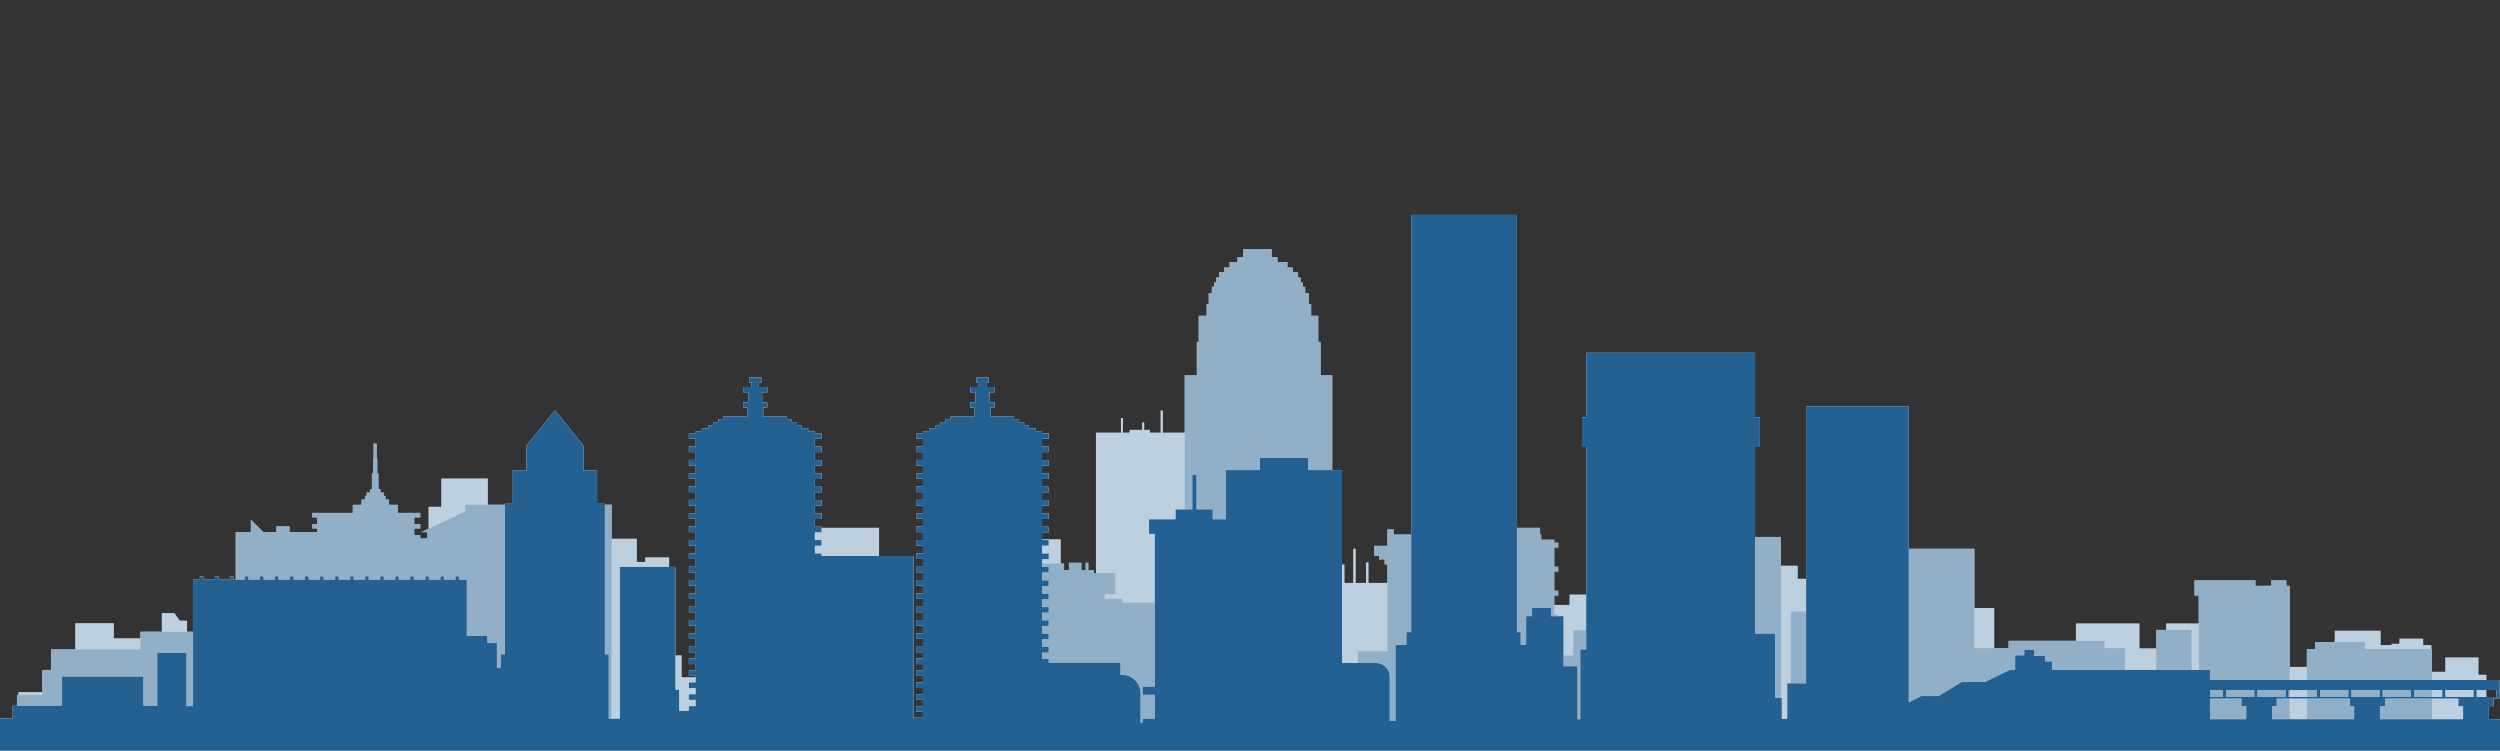 <svg id="Layer_1" data-name="Layer 1" xmlns="http://www.w3.org/2000/svg" viewBox="0 0 1791.44 537.97">
  <rect x="0" y="0" width="1791.44" height="537.97" fill="#333333" stroke="none"/>
  <style>
  

#back_buildings{
  animation: 30s color3  alternate-reverse infinite ;
}
#midle_buldings{
  animation: 30s color2  alternate-reverse infinite ;
}


@keyframes color2{
   0%{
     opacity: .3;
  }
    50%{
      opacity:.6;
  }
    100%{
      opacity:.8;
  }
}
@keyframes color3{
  0%{
     opacity: .8;
  }
    50%{
      opacity:.6;
  }
    100%{
      opacity:.3;
  }
}

  </style>
  <g id="City">
    <g id="back_buildings-back" data-name="back buildings-back" style="opacity: 1">
      <polygon points="1781.65 523.17 1781.65 483.55 1775.99 483.55 1775.99 471.14 1752.26 471.14 1752.26 481.38 1742.25 481.38 1742.25 462.22 1736.37 462.22 1736.37 461.35 1736.37 457.65 1719.39 457.65 1719.39 461.35 1713.73 461.35 1713.73 462.22 1705.89 462.22 1705.89 451.99 1673.03 451.99 1673.03 477.89 1619.48 477.89 1619.48 523.17 1615.12 523.17 1615.12 446.76 1552.21 446.76 1552.21 464.62 1533.06 464.62 1533.06 446.76 1487.56 446.76 1487.56 523.17 1429.01 523.17 1429.01 435.66 1345.42 435.66 1345.42 523.17 1336.71 523.17 1336.71 414.77 1288.17 414.77 1288.17 405.41 1230.7 405.41 1230.7 523.17 1194.35 523.17 1194.35 426.09 1124.69 426.09 1124.69 433.49 1049.81 433.49 1049.81 523.17 1009.76 523.17 1009.76 417.7 980.59 417.7 980.59 403.01 978.85 403.01 978.85 417.7 971.45 417.7 971.45 393.22 969.71 393.22 969.71 417.7 963.39 417.7 963.39 404.54 924.86 404.54 924.86 417.7 912.78 417.7 912.78 523.17 878.06 523.17 878.06 310.02 833.27 310.02 833.27 294.12 831.7 294.12 831.7 310.02 823.97 310.02 823.97 308.04 819.89 308.04 819.89 302.78 818.42 302.78 818.42 308.04 809.44 308.04 809.44 310.02 804.7 310.02 804.7 299.55 803.24 299.55 803.24 310.02 785.33 310.02 785.33 523.17 760.08 523.17 760.08 386.47 686.94 386.47 686.94 523.17 629.91 523.17 629.91 378.2 572.88 378.2 572.88 523.17 507.14 523.17 507.14 485.29 488.42 485.29 488.42 469.62 479.49 469.62 479.49 399.42 462.35 399.42 462.35 402.69 456.31 402.69 456.31 386.03 428.56 386.03 428.56 523.17 349.54 523.17 349.54 342.93 316.23 342.93 316.23 363.18 307.09 363.18 307.09 523.17 134.04 523.17 134.04 444.81 128.7 444.7 125 439.36 115.97 439.36 115.97 490.52 108.78 490.52 108.78 457.43 81.58 457.43 81.58 446.55 53.93 446.55 53.93 495.96 13.22 495.96 13.22 523.17 0 523.17 0 537.97 1791.44 537.97 1791.44 523.17 1781.65 523.17" style="fill: #fff"/>
    </g>
    <g id="back_buildings" data-name="back buildings" style="opacity: 0.3">
      <polygon points="1781.65 523.17 1781.65 483.55 1775.99 483.55 1775.99 471.14 1752.26 471.14 1752.26 481.38 1742.25 481.38 1742.25 462.22 1736.37 462.22 1736.37 461.35 1736.37 457.65 1719.39 457.65 1719.39 461.35 1713.73 461.35 1713.73 462.22 1705.89 462.22 1705.89 451.99 1673.03 451.99 1673.03 477.89 1619.48 477.89 1619.48 523.17 1615.12 523.17 1615.12 446.76 1552.21 446.76 1552.21 464.62 1533.06 464.62 1533.06 446.76 1487.56 446.76 1487.56 523.17 1429.01 523.17 1429.01 435.66 1345.42 435.66 1345.42 523.17 1336.71 523.17 1336.71 414.77 1288.17 414.77 1288.17 405.41 1230.7 405.41 1230.7 523.17 1194.35 523.17 1194.35 426.09 1124.69 426.09 1124.69 433.49 1049.81 433.49 1049.81 523.17 1009.76 523.17 1009.76 417.7 980.59 417.7 980.59 403.01 978.85 403.01 978.85 417.7 971.45 417.7 971.45 393.22 969.71 393.22 969.71 417.7 963.39 417.7 963.39 404.54 924.86 404.54 924.86 417.7 912.78 417.7 912.78 523.17 878.06 523.17 878.06 310.02 833.27 310.02 833.27 294.12 831.7 294.12 831.7 310.02 823.97 310.02 823.97 308.04 819.89 308.04 819.89 302.78 818.42 302.78 818.42 308.04 809.44 308.04 809.44 310.02 804.7 310.02 804.7 299.55 803.24 299.55 803.24 310.02 785.33 310.02 785.33 523.17 760.08 523.17 760.08 386.47 686.94 386.47 686.94 523.17 629.91 523.17 629.91 378.2 572.88 378.2 572.88 523.17 507.14 523.17 507.14 485.29 488.42 485.29 488.42 469.62 479.49 469.62 479.49 399.42 462.35 399.42 462.35 402.69 456.31 402.69 456.31 386.03 428.56 386.03 428.56 523.17 349.54 523.17 349.54 342.93 316.23 342.93 316.23 363.18 307.09 363.18 307.09 523.17 134.04 523.17 134.04 444.81 128.7 444.7 125 439.36 115.97 439.36 115.97 490.52 108.78 490.52 108.78 457.43 81.58 457.43 81.58 446.55 53.93 446.55 53.93 495.96 13.22 495.96 13.22 523.17 0 523.17 0 537.97 1791.44 537.97 1791.44 523.17 1781.65 523.17" style="fill: #236192"/>
    </g>
    <g id="midle_buldings-back" data-name="midle buldings-back">
      <polygon points="1742.68 520.99 1742.68 465.05 1694.79 465.05 1694.79 460.04 1658.88 460.04 1658.88 465.05 1653 465.05 1653 520.99 1640.81 520.99 1640.81 419.77 1638.41 419.77 1638.41 415.86 1627.53 415.86 1627.53 419.77 1616.21 419.77 1616.21 415.86 1572.46 415.86 1572.46 426.74 1575.51 426.74 1575.51 520.99 1570.5 520.99 1570.5 451.34 1545.03 451.34 1545.03 520.99 1522.83 520.99 1522.83 464.4 1508.24 464.4 1508.24 459.17 1439.24 459.17 1439.24 464.4 1414.86 464.4 1414.86 393.22 1361.96 393.22 1361.96 520.99 1355.43 520.99 1355.43 499.66 1351.51 499.66 1351.51 438.06 1283.16 438.06 1283.16 520.99 1276.2 520.99 1276.2 384.73 1221.12 384.73 1221.12 418.47 1206.54 418.47 1206.54 520.99 1187.38 520.99 1187.38 451.55 1127.3 451.55 1127.3 469.62 1117.07 469.62 1117.07 520.99 1113.81 520.99 1113.81 495.52 1116.64 495.52 1116.64 492.04 1113.81 492.04 1113.81 478.33 1116.64 478.33 1116.64 474.85 1113.81 474.85 1113.81 461.13 1116.64 461.13 1116.64 457.65 1113.81 457.65 1113.81 443.94 1116.64 443.94 1116.64 440.45 1113.81 440.45 1113.81 426.74 1116.64 426.74 1116.64 423.26 1113.81 423.26 1113.81 409.54 1116.64 409.54 1116.64 406.06 1113.81 406.06 1113.81 392.35 1116.64 392.35 1116.64 388.86 1113.81 388.86 1113.81 386.69 1104.45 386.69 1104.45 382.99 1103.58 382.99 1103.58 378.2 1037.84 378.2 1037.84 382.99 998.82 382.99 998.82 379.34 994.09 379.34 994.09 382.99 994.09 388.32 994.09 391.09 984.62 391.09 984.62 398.28 988.21 398.28 988.21 400.89 992.13 400.89 992.13 404.48 994.09 404.48 994.09 466.57 972.97 466.57 972.97 520.99 954.68 520.99 954.68 268.92 946.41 268.92 946.41 244.98 944.67 244.98 944.67 226.26 939.56 226.26 939.56 217.88 937.92 217.88 937.92 210.04 935.31 210.04 935.31 205.47 933.52 205.47 933.52 202.37 932.05 202.37 932.05 198.78 930.09 198.78 930.09 195.02 926.41 195.02 926.41 191.67 922.58 191.67 922.58 187.75 915.48 187.75 915.48 184.25 911.31 184.25 911.31 178.45 890.82 178.45 890.82 184.25 886.66 184.25 886.66 187.75 881.03 187.75 881.03 191.67 877.11 191.67 877.11 195.02 873.6 195.02 873.6 198.78 871.48 198.78 871.48 202.37 870.01 202.37 870.01 205.47 868.38 205.47 868.38 210.04 866.09 210.04 866.09 217.88 864.62 217.88 864.62 226.26 858.91 226.26 858.91 244.98 857.6 244.98 857.6 268.92 848.89 268.92 848.89 520.99 838.88 520.99 838.88 433.49 830.61 433.49 830.61 431.75 804.49 431.75 804.49 428.92 791.64 428.92 791.64 425.87 799.26 425.87 799.26 410.63 783.81 410.63 783.81 408.45 779.89 408.45 779.89 403.23 777.93 403.23 777.93 408.45 774.94 408.45 774.94 403.23 765.96 403.23 765.96 408.45 762.48 408.45 762.48 403.77 731.67 403.77 731.67 408.45 730.04 408.45 730.04 428.92 701.96 428.92 701.96 439.15 710.01 439.15 710.01 520.99 438.35 520.99 438.35 361.65 333.43 361.65 333.43 366.46 301.81 381.3 306.22 381.3 306.22 385.81 301.21 385.81 301.21 383.42 296.86 383.42 296.86 378.74 301.21 378.74 301.21 375.48 296.86 375.48 296.86 370.8 301.21 370.8 301.21 367.53 285.05 367.53 285.05 361.71 278.79 361.71 278.79 357.95 276.29 357.95 276.29 355.34 274.98 355.34 274.98 352.89 272.64 352.89 272.64 350.44 271.23 350.44 271.23 339.29 270.36 339.29 270.36 328.29 269.98 328.29 269.98 317.85 267.69 317.85 267.69 328.29 267.36 328.29 267.36 339.29 266.49 339.29 266.49 350.44 265.13 350.44 265.13 352.89 262.68 352.89 262.68 355.34 261.49 355.34 261.49 357.95 259.04 357.95 259.04 361.71 252.78 361.71 252.78 367.53 223.72 367.53 223.72 370.8 227.2 370.8 227.2 375.48 223.72 375.48 223.72 378.74 227.2 378.74 227.2 381.24 207.5 381.24 207.5 377.11 198.03 377.11 198.03 381.24 188.67 381.24 179.75 372.32 179.75 381.24 168.86 381.24 168.86 520.99 158.42 520.99 158.42 452.64 100.51 452.64 100.51 465.27 36.52 465.27 36.52 480.07 30.2 480.07 30.2 497.92 12.14 497.92 12.14 520.99 0 520.99 0 537.97 1791.44 537.97 1791.44 520.99 1742.68 520.99" style="fill: #fff"/>
    </g>
    <g id="midle_buldings" data-name="midle buldings" style="opacity: 0.5">
      <polygon points="1742.68 520.99 1742.68 465.05 1694.79 465.05 1694.79 460.04 1658.88 460.04 1658.88 465.05 1653 465.05 1653 520.99 1640.81 520.99 1640.81 419.77 1638.41 419.77 1638.41 415.86 1627.53 415.86 1627.53 419.77 1616.21 419.77 1616.21 415.86 1572.46 415.86 1572.46 426.74 1575.51 426.74 1575.51 520.99 1570.5 520.99 1570.5 451.34 1545.03 451.34 1545.03 520.99 1522.83 520.99 1522.83 464.4 1508.24 464.4 1508.24 459.17 1439.24 459.17 1439.24 464.4 1414.86 464.4 1414.86 393.22 1361.96 393.22 1361.96 520.99 1355.43 520.99 1355.43 499.66 1351.51 499.66 1351.51 438.06 1283.16 438.06 1283.16 520.99 1276.2 520.99 1276.2 384.73 1221.12 384.73 1221.12 418.47 1206.54 418.47 1206.54 520.99 1187.38 520.99 1187.38 451.55 1127.3 451.55 1127.3 469.62 1117.07 469.62 1117.07 520.99 1113.81 520.99 1113.81 495.52 1116.64 495.52 1116.64 492.04 1113.81 492.04 1113.81 478.33 1116.64 478.33 1116.64 474.85 1113.81 474.85 1113.81 461.13 1116.64 461.13 1116.64 457.65 1113.81 457.65 1113.81 443.94 1116.64 443.94 1116.64 440.45 1113.81 440.45 1113.81 426.74 1116.64 426.74 1116.64 423.26 1113.81 423.26 1113.81 409.54 1116.64 409.54 1116.64 406.06 1113.81 406.06 1113.81 392.35 1116.64 392.35 1116.64 388.86 1113.81 388.86 1113.81 386.69 1104.45 386.69 1104.45 382.99 1103.58 382.99 1103.58 378.2 1037.84 378.2 1037.84 382.99 998.82 382.99 998.82 379.34 994.09 379.34 994.09 382.99 994.09 388.32 994.09 391.09 984.62 391.09 984.62 398.28 988.21 398.28 988.21 400.89 992.13 400.89 992.13 404.48 994.09 404.48 994.09 466.57 972.97 466.57 972.97 520.99 954.68 520.99 954.68 268.92 946.41 268.92 946.41 244.98 944.67 244.98 944.67 226.26 939.56 226.26 939.56 217.88 937.92 217.88 937.92 210.04 935.31 210.04 935.31 205.47 933.52 205.47 933.52 202.37 932.05 202.37 932.05 198.78 930.09 198.78 930.09 195.02 926.41 195.02 926.41 191.67 922.58 191.67 922.58 187.75 915.48 187.75 915.48 184.25 911.31 184.25 911.31 178.45 890.82 178.45 890.82 184.25 886.66 184.25 886.66 187.75 881.03 187.75 881.03 191.67 877.11 191.67 877.11 195.02 873.6 195.02 873.6 198.78 871.48 198.78 871.48 202.37 870.01 202.37 870.01 205.47 868.38 205.47 868.38 210.04 866.09 210.04 866.09 217.88 864.62 217.88 864.62 226.26 858.91 226.26 858.91 244.98 857.6 244.98 857.6 268.92 848.89 268.92 848.89 520.99 838.88 520.99 838.88 433.49 830.61 433.49 830.61 431.75 804.49 431.75 804.49 428.92 791.64 428.92 791.64 425.87 799.26 425.87 799.26 410.63 783.81 410.63 783.81 408.45 779.89 408.45 779.89 403.23 777.93 403.23 777.93 408.45 774.94 408.45 774.94 403.23 765.96 403.23 765.96 408.45 762.48 408.45 762.48 403.77 731.67 403.77 731.67 408.45 730.04 408.45 730.04 428.92 701.96 428.92 701.96 439.15 710.01 439.15 710.01 520.99 438.35 520.99 438.35 361.65 333.43 361.65 333.43 366.46 301.81 381.3 306.22 381.3 306.22 385.81 301.21 385.81 301.21 383.42 296.86 383.42 296.86 378.74 301.21 378.74 301.21 375.48 296.86 375.48 296.86 370.8 301.21 370.8 301.21 367.53 285.05 367.53 285.05 361.71 278.79 361.71 278.79 357.95 276.29 357.95 276.29 355.34 274.98 355.34 274.98 352.89 272.64 352.89 272.64 350.44 271.23 350.44 271.23 339.29 270.36 339.29 270.36 328.29 269.98 328.29 269.98 317.85 267.69 317.85 267.69 328.29 267.36 328.29 267.36 339.29 266.49 339.29 266.49 350.44 265.13 350.44 265.13 352.89 262.68 352.89 262.68 355.34 261.49 355.34 261.49 357.95 259.04 357.95 259.04 361.71 252.78 361.71 252.78 367.53 223.72 367.53 223.72 370.8 227.2 370.8 227.2 375.48 223.72 375.48 223.72 378.74 227.2 378.74 227.2 381.24 207.5 381.24 207.5 377.11 198.03 377.11 198.03 381.24 188.67 381.24 179.75 372.32 179.75 381.24 168.86 381.24 168.86 520.99 158.42 520.99 158.42 452.64 100.51 452.64 100.51 465.27 36.52 465.27 36.52 480.07 30.2 480.07 30.2 497.92 12.14 497.92 12.14 520.99 0 520.99 0 537.97 1791.44 537.97 1791.44 520.99 1742.68 520.99" style="fill: #236192"/>
    </g>
    <g id="front_buildings-back" data-name="front buildings-back">
      <path d="M1791.45,538.3V515.39l-8-.06V506h3.37v-5.44h4.25V487.25H1583.78v-7.18H1470.37V474h-5v-3.92h-7.62V465.7h-7.18v3.92H1444v10.45h-3.92l-17.42,8.49-17,.22-16.55,10H1376.7l-8.92,4.57V291.12H1294.2V489.65h-13.49v25.47h-3.92v-15H1272V454h-14.37V320.29h3.49V299h-3.49V252.81h-121V299h-3v21.33h3v145h-4.24v50.06h-2v-38h-10V441.54h-9v-6h-13.55v6h-4.25v20.57h-3.92V453H1087V154h-75.75V453h-3.48v9.14H1000v54.37h-4.13v-31.4a10,10,0,0,0-10-10H961.65V336.84H937.27v-8.71H902.88v8.71H878.5V372.1H869V365H857.38V340.32h-3V365h-12v7.13h-19v10.45h4.14V492h-8.71v5.88h8.71V515h-8.71v2.83h-1.52V497.92h-.05c0-.32.05-.65.05-1a13.38,13.38,0,0,0-13.39-13.39h0a6.84,6.84,0,0,0-1,.05v-8.75H751.48v-2.76h-4.79v-4.43h4.79v-4h-4.79v-5.56h4.79v-4h-4.79v-5.55h4.79v-4h-4.79V439h4.79v-4h-4.79v-5.55h4.79v-4h-4.79v-5.55h4.79v-4h-4.79V410.2h4.79v-4h-4.79v-5.55h4.79v-4h-4.79V391h4.79v-4h-4.79v-5.55h4.79v-4h-4.79V371.9h4.79v-4h-4.79v-5.55h4.79v-4h-4.79V352.8h4.79v-4h-4.79v-5.55h4.79v-4h-4.79V333.7h4.79v-4h-4.79V324h4.79v-4h-4.79v-5.55h4.79v-4h-4.79V309H742v-2.14h-4.74v-2.18H733.9v-2.17h-3.67v-2.17h-3.56v-1.88H709.74v-6.41h2.94v-3.8H709v-7.11h3.7v-3.81h-6v-3.09h1.72v-3.8H699.6v3.8h1.71v3.09h-6v3.81H699v7.11h-3.7v3.8h2.93v6.41H681.06v1.88H677.5v2.17h-3.68v2.17h-3.34v2.18h-4.74V309h-4.38v1.38h-4.89v4h4.89V320h-4.89v4h4.89v5.56h-4.89v4h4.89v5.55h-4.89v4h4.89v5.55h-4.89v4h4.89v5.55h-4.89v4h4.89v5.55h-4.89v4h4.89v5.55h-4.89v4h4.89V387h-4.89v4h4.89v5.55h-4.89v4h4.89v5.55h-4.89v4h4.89v5.55h-4.89v4h4.89v5.55h-4.89v4h4.89v5.55h-4.89v4h4.89v5.55h-4.89v4h4.89v5.55h-4.89v4h4.89v5.56h-4.89v4h4.89v4.43h-4.89v4h4.89v4.45h-4.89v4h4.89V489h-4.89v4h4.89v4.48h-4.89v4h4.89V506h-4.89v4h4.89v4.32h-6.69V398.44h-66v-1.85h-4.79V391h4.79v-4h-4.79v-5.55h4.79v-4h-4.79V371.9h4.79v-4h-4.79v-5.55h4.79v-4h-4.79V352.8h4.79v-4h-4.79v-5.55h4.79v-4h-4.79V333.7h4.79v-4h-4.79V324h4.79v-4h-4.79v-5.55h4.79v-4h-4.79V309h-4.71v-2.14h-4.73v-2.18h-3.35v-2.17h-3.67v-2.17h-3.57v-1.88H546.92v-6.41h2.94v-3.8h-3.7v-7.11h3.7v-3.81h-6v-3.09h1.71v-3.8H536.8v3.8h1.71v3.09h-6v3.81h3.7v7.11h-3.7v3.8h2.94v6.41H518.24v1.88h-3.57v2.17H511v2.17h-3.35v2.18h-4.73V309h-4.38v1.38h-4.9v4h4.9V320h-4.9v4h4.9v5.56h-4.9v4h4.9v5.55h-4.9v4h4.9v5.55h-4.9v4h4.9v5.55h-4.9v4h4.9v5.55h-4.9v4h4.9v5.55h-4.9v4h4.9V387h-4.9v4h4.9v5.55h-4.9v4h4.9v5.55h-4.9v4h4.9v5.55h-4.9v4h4.9v5.55h-4.9v4h4.9v5.55h-4.9v4h4.9v5.55h-4.9v4h4.9v5.55h-4.9v4h4.9v5.56h-4.9v4h4.9v4.43h-4.9v4h4.9v4.45h-4.9v4h4.9V489h-4.9v4h4.9v4.48h-4.9v4h4.9V506h-4.9v3.44h-7V494.27H484v-88H444.23V515h-8V468.89h-2.78V361h-5.6V337.22h-9.74v-17.8l-10.23-12.71L397.64,294l-10.23,12.72-10.23,12.71v17.8h-9.74V361h-5.6V468.89h-3v9.66h-2.77V460.81h-6.86v-5.23H334.52V415.42h-5.66V413h-2.5v2.39h-8.28V413h-2.5v2.39h-8.27V413H304.8v2.39h-8.27V413H294v2.39h-8.27V413h-2.51v2.39H275V413h-2.5v2.39h-8.27V413H261.7v2.39h-8.27V413h-2.5v2.39h-8.27V413h-2.51v2.39h-8.27V413h-2.5v2.39h-8.27V413H218.6v2.39h-8.27V413h-2.5v2.39h-8.27V413h-2.51v2.39h-8.27V413h-2.5v2.39H178V413h-2.5v2.39h-8.27V413h-2.5v2.39h-8.27V413H154v2.39h-8.27V413h-2.5v2.39h-4.9V506H133.6V467.88H112.7v37.88h-10v-20.9H44.35v20.9H9.09v9.08H0v23.43m1774.71-43.83h14.2v5h-14.2Zm-22.45,0h20.24v5h-20.24Zm-22.45,0h20.25v5h-20.25Zm-22.45,0h20.25v5h-20.25ZM1705.41,506h3.75v-5.44h52.46V506H1765v9.36h-59.58Zm-20.49-11.53h20.24v5h-20.24Zm2,11.53v9.36h-58.83V506h3.38v-5.44h52.46V506Zm-24.43-11.53h20.24v5h-20.24Zm-22.45,0h20.24v5H1640Zm-22.45,0h20.25v5h-20.25Zm-22.45,0h20.25v5h-20.25Zm-11.34,0h9.14v5h-9.14Zm0,6.09h22.42V506h3.37v9.36H1583.8Z" style="fill: #fff"/>
    </g>
    <g id="front_buildings" data-name="front buildings">
      <path d="M1791.45,538.3V515.39l-8-.06V506h3.37v-5.44h4.25V487.25H1583.78v-7.18H1470.37V474h-5v-3.92h-7.62V465.7h-7.18v3.92H1444v10.45h-3.92l-17.42,8.49-17,.22-16.55,10H1376.7l-8.92,4.57V291.12H1294.2V489.65h-13.49v25.47h-3.92v-15H1272V454h-14.37V320.29h3.49V299h-3.49V252.81h-121V299h-3v21.33h3v145h-4.24v50.06h-2v-38h-10V441.54h-9v-6h-13.55v6h-4.25v20.57h-3.92V453H1087V154h-75.75V453h-3.48v9.14H1000v54.37h-4.13v-31.4a10,10,0,0,0-10-10H961.65V336.84H937.27v-8.71H902.88v8.71H878.5V372.1H869V365H857.38V340.32h-3V365h-12v7.13h-19v10.45h4.14V492h-8.71v5.88h8.71V515h-8.71v2.83h-1.52V497.92h-.05c0-.32.05-.65.05-1a13.38,13.38,0,0,0-13.39-13.39h0a6.84,6.84,0,0,0-1,.05v-8.75H751.48v-2.76h-4.79v-4.43h4.79v-4h-4.79v-5.56h4.79v-4h-4.79v-5.55h4.79v-4h-4.79V439h4.79v-4h-4.79v-5.55h4.79v-4h-4.79v-5.55h4.79v-4h-4.79V410.2h4.79v-4h-4.79v-5.55h4.79v-4h-4.79V391h4.79v-4h-4.79v-5.55h4.79v-4h-4.79V371.9h4.79v-4h-4.79v-5.55h4.79v-4h-4.79V352.8h4.79v-4h-4.79v-5.55h4.79v-4h-4.79V333.7h4.79v-4h-4.79V324h4.79v-4h-4.79v-5.55h4.79v-4h-4.79V309H742v-2.14h-4.74v-2.18H733.9v-2.17h-3.67v-2.17h-3.56v-1.88H709.74v-6.41h2.94v-3.8H709v-7.11h3.7v-3.81h-6v-3.09h1.72v-3.8H699.6v3.8h1.71v3.09h-6v3.81H699v7.11h-3.7v3.8h2.93v6.41H681.06v1.88H677.5v2.17h-3.68v2.17h-3.34v2.18h-4.74V309h-4.38v1.38h-4.89v4h4.89V320h-4.89v4h4.89v5.56h-4.89v4h4.89v5.55h-4.89v4h4.89v5.55h-4.89v4h4.89v5.55h-4.89v4h4.89v5.55h-4.89v4h4.89v5.55h-4.89v4h4.89V387h-4.89v4h4.89v5.55h-4.89v4h4.89v5.55h-4.89v4h4.89v5.55h-4.89v4h4.89v5.55h-4.89v4h4.89v5.55h-4.89v4h4.89v5.55h-4.89v4h4.89v5.55h-4.89v4h4.89v5.56h-4.89v4h4.89v4.43h-4.89v4h4.89v4.45h-4.89v4h4.89V489h-4.89v4h4.89v4.48h-4.89v4h4.89V506h-4.89v4h4.89v4.32h-6.69V398.44h-66v-1.85h-4.79V391h4.79v-4h-4.79v-5.55h4.79v-4h-4.79V371.9h4.79v-4h-4.79v-5.55h4.79v-4h-4.79V352.8h4.79v-4h-4.79v-5.55h4.79v-4h-4.79V333.7h4.79v-4h-4.79V324h4.79v-4h-4.79v-5.55h4.79v-4h-4.79V309h-4.71v-2.14h-4.73v-2.18h-3.35v-2.17h-3.67v-2.17h-3.57v-1.88H546.92v-6.41h2.94v-3.8h-3.7v-7.11h3.7v-3.81h-6v-3.09h1.71v-3.8H536.8v3.8h1.71v3.09h-6v3.81h3.7v7.11h-3.7v3.8h2.94v6.41H518.24v1.88h-3.57v2.17H511v2.17h-3.35v2.18h-4.73V309h-4.38v1.38h-4.9v4h4.9V320h-4.9v4h4.9v5.56h-4.9v4h4.9v5.55h-4.9v4h4.9v5.55h-4.9v4h4.9v5.55h-4.9v4h4.9v5.55h-4.9v4h4.9v5.55h-4.9v4h4.9V387h-4.9v4h4.9v5.55h-4.9v4h4.9v5.55h-4.9v4h4.9v5.55h-4.9v4h4.9v5.55h-4.9v4h4.9v5.55h-4.9v4h4.9v5.55h-4.9v4h4.9v5.55h-4.9v4h4.9v5.56h-4.9v4h4.9v4.43h-4.9v4h4.9v4.45h-4.9v4h4.9V489h-4.9v4h4.9v4.48h-4.9v4h4.9V506h-4.9v3.44h-7V494.27H484v-88H444.23V515h-8V468.89h-2.78V361h-5.6V337.22h-9.74v-17.8l-10.23-12.71L397.64,294l-10.23,12.72-10.23,12.71v17.8h-9.74V361h-5.6V468.89h-3v9.66h-2.77V460.81h-6.86v-5.23H334.52V415.42h-5.66V413h-2.5v2.39h-8.28V413h-2.5v2.39h-8.27V413H304.8v2.39h-8.27V413H294v2.39h-8.27V413h-2.51v2.39H275V413h-2.5v2.39h-8.27V413H261.7v2.39h-8.27V413h-2.5v2.39h-8.27V413h-2.51v2.39h-8.27V413h-2.5v2.39h-8.27V413H218.6v2.39h-8.27V413h-2.5v2.39h-8.27V413h-2.51v2.39h-8.27V413h-2.5v2.39H178V413h-2.5v2.39h-8.27V413h-2.5v2.39h-8.27V413H154v2.39h-8.27V413h-2.5v2.39h-4.9V506H133.6V467.88H112.7v37.88h-10v-20.9H44.35v20.9H9.09v9.08H0v23.43m1774.71-43.83h14.2v5h-14.2Zm-22.45,0h20.24v5h-20.24Zm-22.45,0h20.25v5h-20.25Zm-22.45,0h20.25v5h-20.25ZM1705.41,506h3.75v-5.44h52.46V506H1765v9.36h-59.58Zm-20.49-11.53h20.24v5h-20.24Zm2,11.53v9.36h-58.83V506h3.38v-5.44h52.46V506Zm-24.43-11.53h20.24v5h-20.24Zm-22.45,0h20.24v5H1640Zm-22.45,0h20.25v5h-20.25Zm-22.45,0h20.25v5h-20.25Zm-11.34,0h9.14v5h-9.14Zm0,6.09h22.42V506h3.37v9.36H1583.8Z" style="fill: #236192"/>
    </g>
  </g>
</svg>
